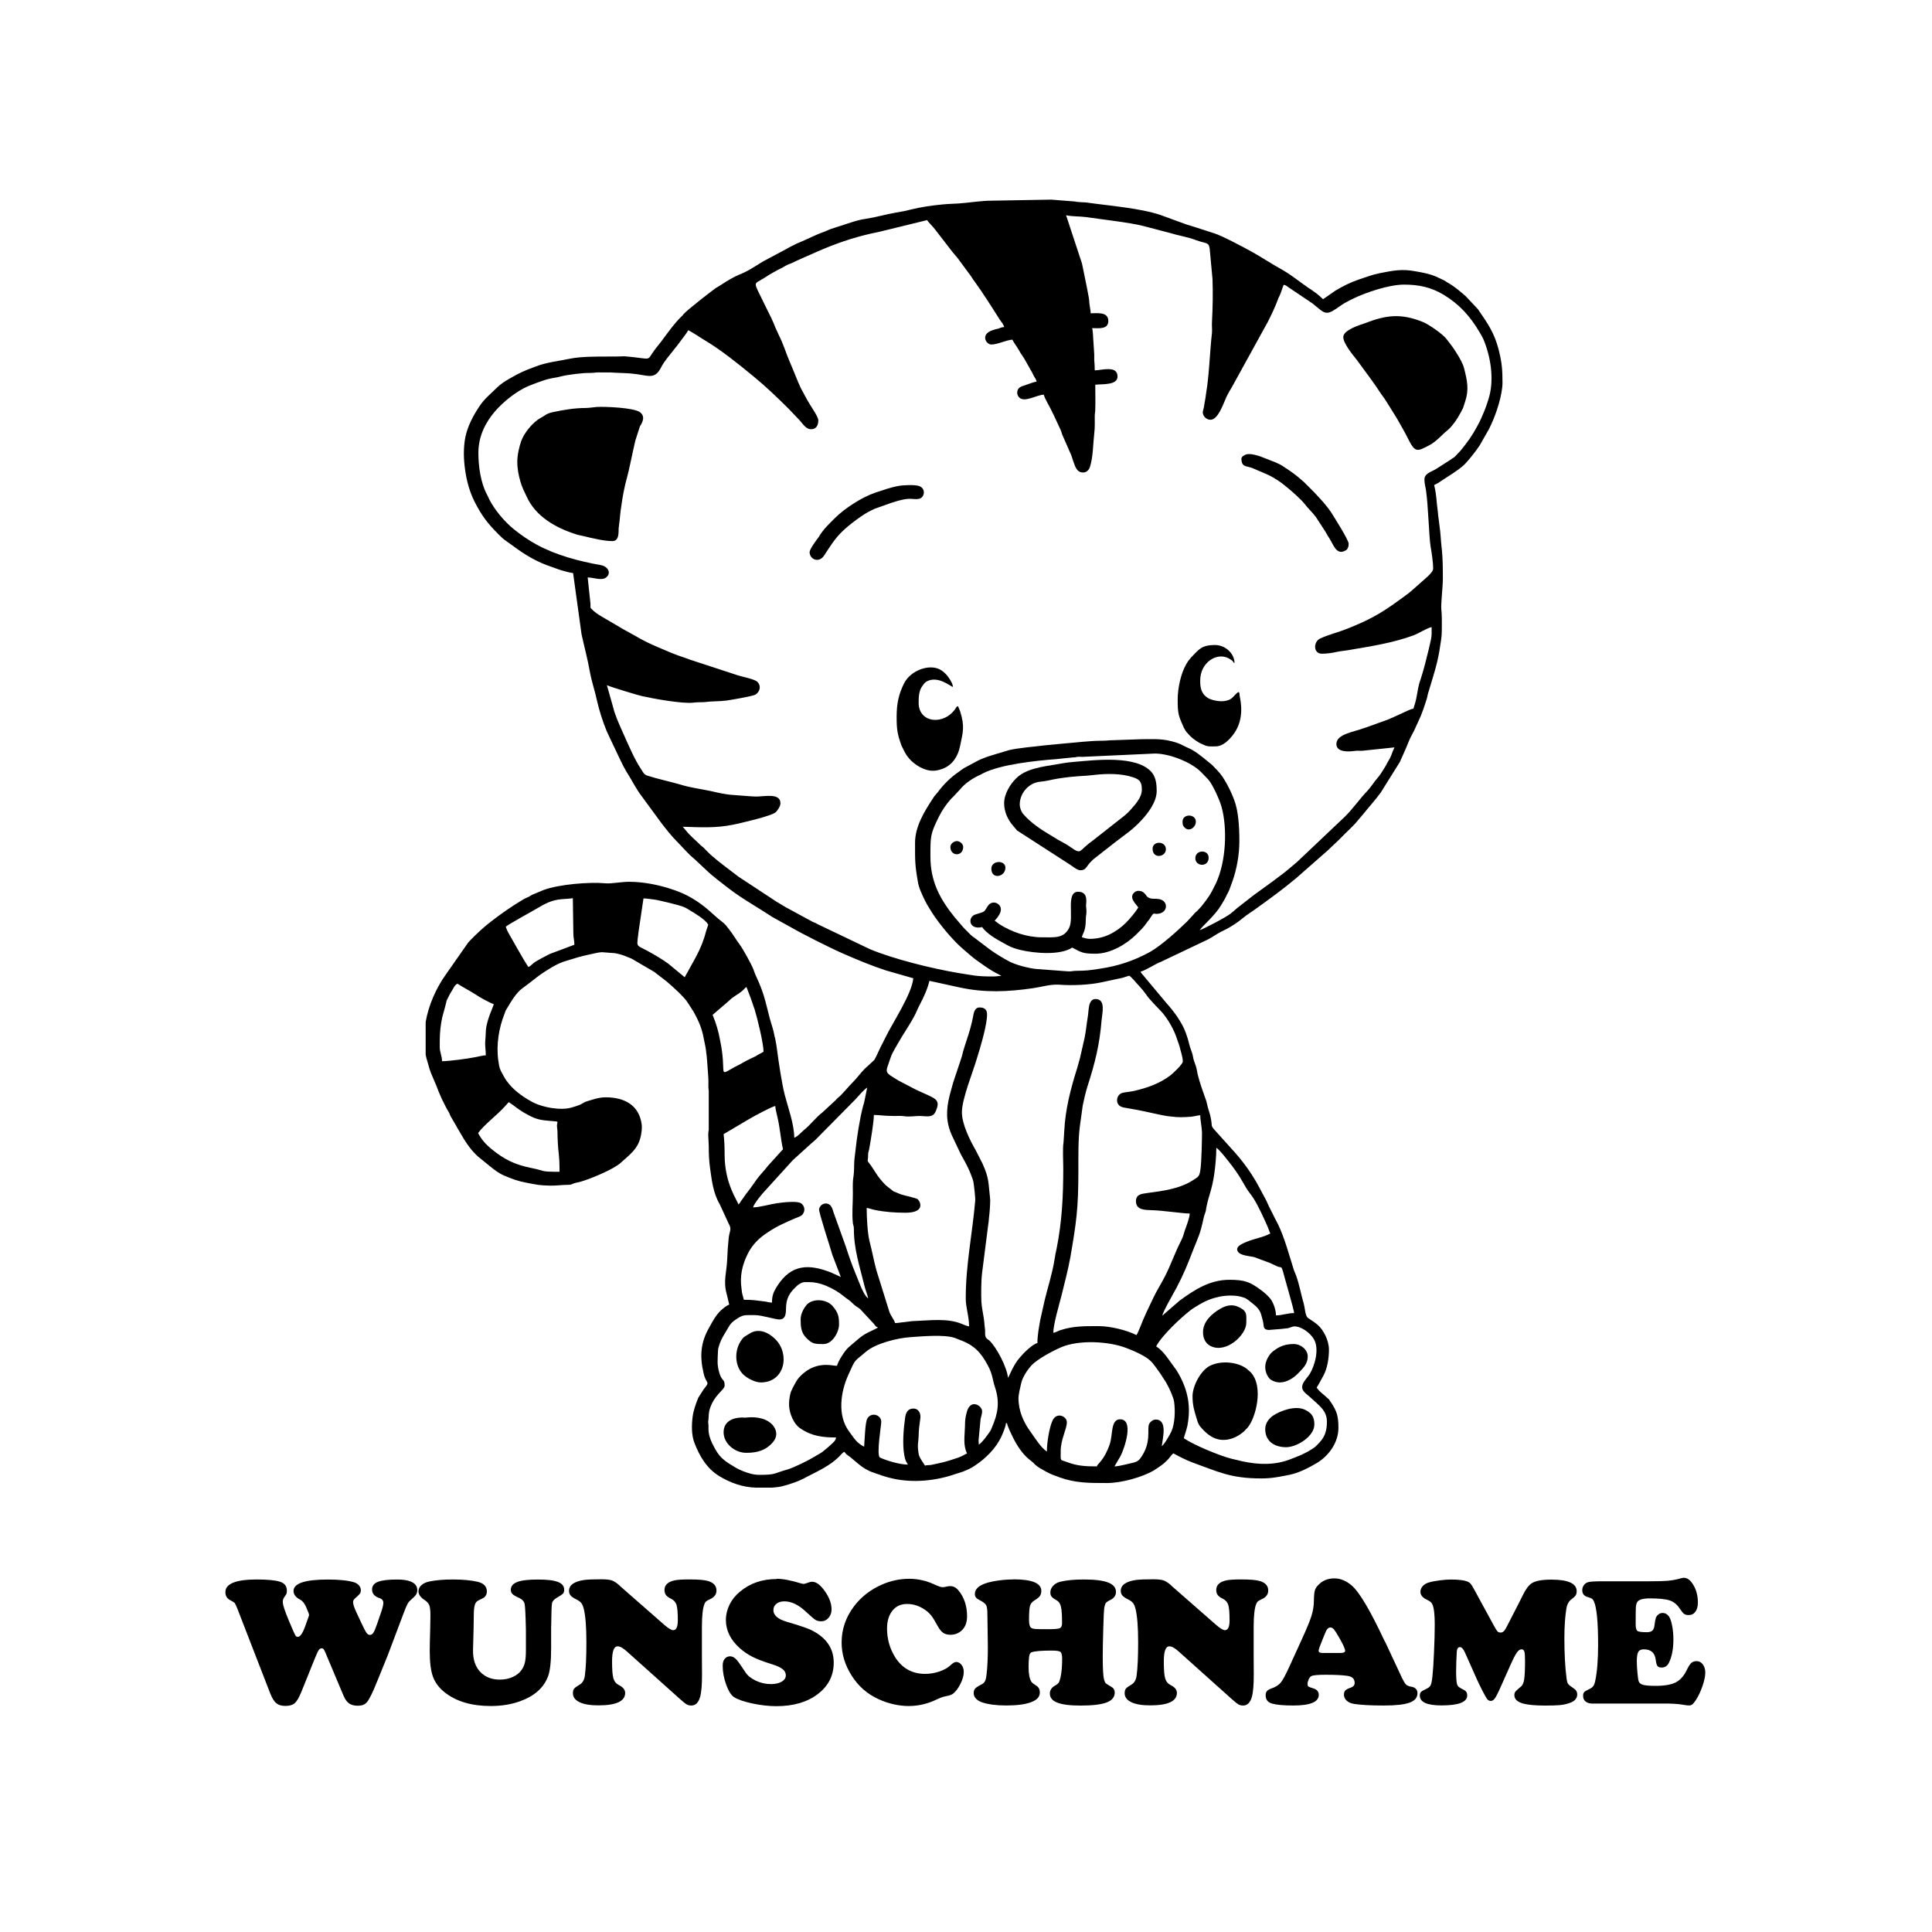 <svg width="1500" height="1500" viewBox="0 0 1500 1500" xmlns="http://www.w3.org/2000/svg">
  <!-- Gruppierte und zentrierte Elemente -->
  <g transform="translate(330.485, 155.0)">
    <!-- Original-Motiv skaliert -->
    <svg width="839.03" height="1000" viewBox="0 0 422.2 503.2">
        <path class="st0" d="M70.9,61.3c-4.3,0-10.3,0-14.3,0.8c-4.7,1-9.4,1.4-13.9,3.2c-4.3,1.6-5.7,2.2-9.9,4.6c-1.7,1-3.5,2.1-4.9,3.5 	c-2.5,2.5-5,4.4-7,7.5c-2.4,3.6-4.5,7.6-5.4,11.9c-0.8,4.2-0.7,8.5-0.1,12.7c0.6,4.4,1.8,8.8,3.8,12.7c2.8,5.4,4.9,8.2,9.4,12.7 	c1,1,1.7,1.7,2.9,2.5l3.2,2.3c4.3,3.2,9.1,6,14.3,7.7c1.5,0.5,2.6,1,4,1.4c1,0.3,3.4,1,4.6,1.1l3.3,23.9c1.1,5,2.4,9.8,3.3,14.9 	c0.7,3.8,1.9,7.1,2.7,10.9c0.9,4,2.3,8.3,3.8,12l2.2,4.7c2,4,3.7,8.3,6.1,12.1c1.8,2.8,3.2,5.8,5.2,8.4l7.7,10.5 	c2,2.6,4,5.2,6.3,7.5c2.3,2.3,4.3,4.8,6.8,6.8l4.7,4.4c2.7,2.6,5.8,4.8,8.7,7.1c5.2,4,11,7.2,16.5,10.8c0.5,0.4,0.9,0.5,1.5,0.9 	l5.8,3.2c5,2.9,15.7,8.3,21.2,10.7c5.3,2.3,10.8,4.6,16.3,6.4l10.8,3.1c-0.5,6.1-8.1,17.4-10.8,23c-0.4,0.7-0.7,1.5-1.1,2.2 	c-0.8,1.3-2.8,6.1-3.4,6.8l-3.6,3.3c-1.7,1.7-3,3.6-4.7,5.3c-1.7,1.7-3.2,3.6-4.9,5.3c-0.6,0.6-1.2,0.9-1.8,1.7l-5.3,4.9 	c-2.5,1.9-4.5,4.7-7,6.7c-1.1,0.9-2.6,2.7-3.9,3.1c0-5.3-2.5-12-3.7-16.7c-1.1-4.2-2.4-12.8-3-17.5c-0.2-1.4-0.4-2.9-0.7-4.3 	c-0.4-1.4-0.6-3-1-4.2c-0.8-2.5-1.6-5.4-2.2-8c-0.9-3.7-1.7-6.4-3.1-9.7l-1.6-3.6c-0.3-0.7-0.4-1.2-0.7-1.9c-0.8-2-4.1-8-5.4-9.7 	c-1.5-2-2.5-3.9-4.2-6c-0.8-1-1.4-1.9-2.5-2.7c-2.4-1.8-4.5-4-6.9-5.9c-3.6-2.8-7.3-5-11.7-6.5c-5.6-2-12-3.3-17.9-3.3 	c-2.7,0-7,0.8-9.1,0.6c-6.3-0.6-18.3,0.4-24.2,2.6l-4.3,1.8c-0.7,0.3-0.8,0.5-1.4,0.8c-1,0.5-1.7,0.7-2.6,1.3 	c-4.2,2.5-8.2,5.3-12.1,8.3c-3,2.3-5.8,4.9-8.5,7.7c-0.5,0.5-0.5,0.6-0.9,1.1l-8.4,12c-3.8,5.3-6.8,12.1-7.9,18.6 	c-0.6,3.3-0.7,10.6,0.3,14.1c1.5,5,0.8,3.6,3,8.7c0.6,1.3,1.2,2.8,1.7,4.2l1.3,3c0.2,0.4,0.3,0.7,0.5,1c0.7,1.4,1.2,2.5,2,3.8 	c0.4,0.6,0.6,1.2,0.9,1.9l2.2,3.8c0.4,0.7,0.7,1.3,1.1,1.9c2.1,3.7,4.2,7.2,7.4,10.1l4.8,3.9c1.6,1.3,3.4,2.7,5.3,3.5 	c3.3,1.4,5.3,2.2,9,2.9c4.3,0.8,4.8,1,9,1.1c2.1,0.1,4.7-0.3,6.9-0.3c1.4,0,1.3-0.1,2.3-0.5c0.8-0.3,1.5-0.4,2.4-0.6 	c4.1-1.1,13.4-5,16.1-7.5c3.5-3.2,6.5-5.2,7.7-9.8c0.4-1.5,0.7-3.7,0.5-5.2c-1-7.6-6.8-10.6-14.1-10.6c-2.7,0-5,0.9-7.1,1.5 	c-1.2,0.3-1.8,0.9-2.9,1.4c-1,0.4-2.2,0.8-3.3,1.1c-4.5,1.3-11.3-0.2-14.6-1.8c-3.4-1.7-7.4-4.4-9.9-7.5c-0.8-1.1-1.1-1.3-1.8-2.6 	c-1.5-2.7-1.9-3.2-2.3-6.3c-0.9-6.3,0.2-12.9,2.4-18.4c0.4-1,0.3-1.1,0.9-2c1.6-2.7,3.6-6.2,6.1-8l3.2-2.4c3.4-2.7,4.6-3.6,8.3-5.8 	c1.9-1.1,3.7-2,5.9-2.6c1.4-0.4,2.9-0.9,4.3-1.3c1.5-0.4,3-0.8,4.5-1.1c1.5-0.3,3.2-0.8,4.8-0.9l5.2,0.4c1.6,0.3,3,0.7,4.4,1.3 	c0.7,0.3,1.3,0.5,2,0.8l8.9,5.2l4.8,3.7c2,1.7,7,6.1,8.4,8.5l2.2,3.4c1.8,3.3,3.2,6.3,3.9,10.2c0.3,1.7,0.7,3.1,0.9,4.7 	c0.5,3.3,0.6,7,0.9,10.4c0.2,1.9-0.1,3.8,0.2,5.5l0,15.3c-0.1,0.7-0.2,1-0.2,2l0.2,4.3c0,3.1,0.1,5.6,0.5,8.6 	c0.7,4.9,1.2,9.8,3.8,14.2l3.5,7.6c1.3,2.2,0.3,2.8,0,5.5c-0.3,2.7-0.5,5.7-0.6,8.5c-0.2,5-1.6,8.4-0.2,13.4l1,4.2 	c-1,0.3-2.4,1.5-3.2,2.2c-2,1.9-3.3,4.3-4.6,6.7c-3.4,5.9-3.8,11.2-2.2,18c1,4.4,2.8,2.8,0,6.2l-2.1,3.3c-0.9,2.2-1.9,5-2.2,7.4 	c-0.4,3.2-0.5,7.1,0.7,10.2c2,5.2,4.8,10,9.7,13c4.3,2.6,9.2,4.4,14.4,4.5c1.4,0,2,0.3,3.2,0.2c2.1-0.2,4.7-0.2,6.8-0.7 	c3.5-0.9,6.5-1.9,9.6-3.6c4.4-2.3,9.2-4.4,12.8-8c0.7-0.7,1.2-1.4,2-1.9c0.7,0.5,0.3,0.6,1.2,1.2c3.2,2.2,5.6,5.4,10.2,6.9 	c2.6,0.9,4.6,1.7,7.4,2.3c8.2,1.9,17.3,0.9,24.9-1.8c0.9-0.3,1.8-0.5,2.8-0.9c2-0.8,3.1-1.3,4.7-2.4c4.1-2.7,8.1-6.7,10.2-11.2 	c0.5-1.1,1.8-4.1,1.8-5.3h0.4c0.4,1.7,1.5,3.8,2.2,5.3c1.5,3.1,3.7,6.6,6.4,8.8c0.7,0.6,1.5,1.1,2.1,1.8c0.8,0.8,1.2,1.1,2.2,1.7 	c1.5,0.9,3.3,1.9,5,2.6c0.9,0.3,1.7,0.6,2.7,1c6.2,2.2,11.3,2.2,18.5,2.2c5.6,0,13.9-2.3,18.4-5c1-0.6,1.9-1.3,2.8-1.9 	c1.1-0.8,1.6-1.3,2.5-2.2c0.8-0.8,1.4-1.9,2.2-2.5c2.2,1.2,4.9,2.6,7.3,3.5c10.3,3.7,15,6.3,27.1,6.3c4.3,0,7.3-0.7,10.9-1.4 	c3.9-0.8,7.5-2.7,10.9-4.7c4.6-2.8,8.3-8,8.3-13.6c0-4.7-0.6-6.6-3.1-10.3c-0.5-0.7-0.5-0.9-1.2-1.4c-1.4-1.4-3.1-2.4-4.2-4.1 	c0.3-0.5,0.6-1,0.9-1.5l1.7-3.1c1.5-2.7,2.2-6.6,2.2-10.2c0-3.7-2.2-7.7-4.2-9.5c-0.6-0.6-1.3-1-1.9-1.5l-2.1-1.4 	c-1.1-0.8-1.2-4-1.6-5.4c-1-3.4-1.7-7.3-2.9-10.8c-0.3-0.9-0.7-1.7-1-2.5c-1.7-5.4-3.7-12.8-6.2-17.9c-0.4-0.8-0.8-1.5-1.2-2.3 	l-2.3-4.6c-0.4-0.8-0.7-1.5-1.1-2.4c-1.8-3.3-3.5-6.8-5.6-10c-2-3.1-4.2-6-6.6-8.7l-7.4-8.2c-2.6-2.9-1.1-1.3-2.3-6.4 	c-0.3-1.1-0.5-1.7-0.8-2.7c-0.3-0.9-0.4-1.8-0.7-2.8c-1.2-3.5-2.5-6.8-3.4-10.5c-0.2-0.9-0.3-1.9-0.6-2.9c-0.3-1-0.6-1.6-0.9-2.6 	c-0.3-1-0.3-1.6-0.6-2.6c-0.3-1-0.6-1.6-0.9-2.6c-0.7-2.4-0.4-2-1.6-5.4c-1.4-4-4.6-8.4-7.5-11.6l-8.7-10.4c-0.5-0.7-1.2-1.2-1.5-2 	c1.9-0.4,5.5-2.9,7.9-3.8l18.5-8.8c1.7-0.9,3.2-2,4.9-2.9c0.9-0.5,1.7-0.8,2.6-1.3c2-1.1,4.1-2.5,5.8-3.9c1.9-1.6,3.8-2.7,5.7-4.1 	c5.3-3.8,10.5-7.6,15.5-11.8l12.4-10.9c1.8-1.8,3.7-3.4,5.4-5.2c1.5-1.6,4.6-4.3,6.3-6.5c0.7-0.8,1.1-1.3,1.8-2.1 	c2.3-2.9,4.8-5.6,7-8.6l7.5-12l2.4-5.4c0.8-1.9,1.4-3.6,2.4-5.4c0.2-0.4,0.5-0.9,0.7-1.3c2.7-6,2.8-5.6,5-12.5 	c0.3-1,0.4-2.1,0.8-3.1c1.5-5.1,3.2-10.1,4.1-15.4c1.1-6.9,1-5.9,1-12.9c0-1.5-0.1-2.5-0.2-3.7c-0.2-2,0.6-8.9,0.6-11.7 	c0-4.1,0-8.5-0.5-12.5c-0.3-2.7-0.4-5.8-0.8-8.3c-0.2-1.3-0.3-2.7-0.5-3.9c-0.1-0.7-0.1-1.3-0.2-2c-0.6-4.1-0.3-5.4-1.4-10.1 	c1-0.5,1.7-0.8,2.6-1.5l3.7-2.4c2.1-1.4,4.2-2.7,6-4.6c1.7-1.8,4.1-4.9,5.5-7l3.7-6.5c0.3-0.6,0.4-0.9,0.7-1.5 	c2.1-4.4,4.5-11.8,4.5-16.5c0-4.8-0.2-7.7-1.4-12.5c-1.7-6.9-4.3-10.5-8.2-16.2l-4.7-5c-1.8-1.6-3.6-3.1-5.5-4.4 	c-0.6-0.4-0.8-0.5-1.5-0.9c-0.7-0.4-1-0.7-1.6-1l-3.2-1.5c-2.7-1.1-5.1-1.5-7.9-2c-5.2-1-8.7-0.3-13.8,0.7c-3.1,0.6-5.6,1.6-8.3,2.5 	c-3.3,1.1-6.2,2.6-9.1,4.3l-4.9,3.4c-0.5-0.4-0.7-0.7-1.2-1.1c-0.5-0.4-0.8-0.7-1.3-1.1l-2.1-1.5c-0.3-0.2-0.4-0.3-0.8-0.5 	c-3.8-2.6-7.5-5.7-11.6-7.9c-3.6-2-7-4.3-10.6-6.3c-3.2-1.8-12.1-6.5-14.8-7.3l-7.4-2.4c-1.2-0.4-2.4-0.7-3.6-1.1L287.1,6 	c-8-2.7-20-3.6-29.1-4.9C256.3,1,255,1,253.4,0.7l-9-0.7l-23,0.4c-4.6,0-8.8,0.8-13.2,1.1c-1.9,0.1-4.7,0.2-6.5,0.4 	c-4.1,0.4-8.3,1-12.3,2c-1.8,0.5-4.1,0.9-5.9,1.2c-4,0.7-7.6,1.8-11.6,2.4c-2.1,0.3-3.8,0.8-5.7,1.4l-8,2.6 	c-1.1,0.4-1.5,0.7-2.6,1.1c-3.5,1.2-6.5,2.9-10,4.3c-1.1,0.4-1.5,0.8-2.3,1.1c-0.9,0.4-1.5,0.8-2.4,1.3l-9.2,4.9 	c-3.1,1.9-5.8,3.8-9.2,5.1c-2.2,0.9-4.8,2.5-6.8,3.8c-0.8,0.5-1.4,0.9-2.3,1.4c-0.9,0.6-11.3,8.6-12.7,10.3 	c-0.3,0.4-0.4,0.6-0.8,0.9c-2.5,2.3-6,7.2-8,9.9l-2.3,2.9c-3.7,4.9-0.3,3.7-11.8,2.7C75.5,61.3,73.3,61.3,70.9,61.3 M250.2,6.1 	c2.1,0.5,5.3,0.4,7.7,0.7c6,0.9,17,2.1,22.5,3.5l10.3,2.7c3.2,1,7.1,1.6,10.2,2.8c4.1,1.5,5,0.7,5.4,3.3l1.1,11.9 	c0.2,5.3,0.1,11.2-0.2,16.7c-0.1,1.4,0.1,3,0,4.3c-0.9,7.8-1,15.9-2.3,23.7c-0.2,1.3-0.3,2.4-0.6,3.8c-0.1,0.7-0.2,1.3-0.3,1.8 	c-0.1,0.3-0.4,1.5-0.4,1.7c0,1.6,1.4,3,3,3c3,0,5-6.2,6.2-8.8c0.8-1.8,1.8-3.2,2.7-4.9l13.6-24.7c1.4-2.8,2.8-5.7,3.9-8.7 	c0.1-0.4,0.2-0.6,0.4-0.9c0.2-0.4,0.2-0.4,0.4-0.9c0.3-0.7,0.5-1.3,0.7-1.9c0.2-0.7,0.5-1.3,0.7-1.9c1,0.1,1.3,0.6,2.1,1.1l8.2,5.5 	c0.8,0.5,1.3,0.9,2,1.5c3.3,2.7,4.2,4,8.1,1.3c1-0.7,2-1.4,3.1-2.1c1.2-0.7,2.2-1.2,3.4-1.8c5.3-2.6,14.3-5.6,20.1-5.6 	c5.8,0,10.5,1,15.4,3.9c6.3,3.8,10.5,8.5,14.2,14.8c0.6,1.1,1,1.6,1.5,2.8c2.7,6.5,4.1,14.9,2.3,21.9c-1,3.8-2.8,8.3-4.7,11.8 	c-2.1,3.9-3.9,6.4-6.7,9.8c-0.6,0.7-1.4,1.4-2,2.1c-0.6,0.6-0.5,0.4-1.1,0.8c-0.4,0.3-0.8,0.6-1.3,0.9l-5,3.2 	c-1.7,1.1-4.6,1.7-4.6,4.1c0,1.7,0.4,2.8,0.6,4.2c0.9,6.1,1.2,18.5,1.8,22c0.4,2.2,1,6.1,1,8.7c0,1.7-4.4,4.9-5.7,6.2l-2.5,2.2 	c-0.5,0.4-0.8,0.7-1.3,1.1c-9.4,7-13.6,9.8-24.2,14c-3.5,1.4-7.1,2.2-10.5,3.8c-2.6,1.2-2.7,5.9,0.7,5.9c1.9,0,4.2-0.3,5.8-0.7 	c1.9-0.4,3.8-0.5,5.8-0.9c8.2-1.4,16.5-2.7,24.3-5.6c2.1-0.8,4.9-2.7,7-3.2c0,1.6,0.1,3.2-0.2,4.6c-0.3,1.5-0.6,2.6-0.9,4 	c-0.9,3.7-1.9,7.8-3.1,11.5c-0.2,0.7-0.4,1.2-0.6,1.8c-0.7,2.5-0.9,5.4-1.7,8c-0.2,0.6-0.4,1.2-0.6,2c-1.3,0.1-2.6,1-3.9,1.5 	l-3.7,1.7c-2.4,1.2-5.2,2-7.8,3c-1.3,0.5-2.6,0.9-4,1.4c-4,1.5-10.7,2.3-10.7,6.2c0,3.3,4.9,3,7,2.7c1.1-0.2,2.2,0,3.3-0.1l12.4-1.3 	c-0.5,1-0.9,2.1-1.3,3.2c-0.5,1.2-1,1.9-1.6,3c-0.5,1.1-1.1,1.9-1.7,2.9c-0.6,1-1.2,1.9-2,2.8c-1.4,1.6-2.5,3.5-4,5.1 	c-3,3.1-5.5,6.8-8.6,9.9l-18.9,17.9c-0.9,0.8-1.6,1.3-2.5,2.1c-3.4,3-10.8,8.2-14.5,10.9l-6.4,5c-0.9,0.8-1.6,1.4-2.6,2.2 	c-1.9,1.5-10.8,6.1-12,6.4c1.2-1.8,6-5.7,8.4-9.8c0.8-1.3,1.6-2.6,2.2-4c0.4-0.7,0.7-1.3,1-2l1.2-3.3c1.7-4.8,2.7-10.4,2.7-15.7 	c0-5.8-0.4-11.8-2-16c-1.3-3.6-4-9-6.5-11.5l-2.1-2.2c-2.5-2-4.9-4.2-7.8-5.9c-1-0.6-2-0.9-3.1-1.5c-1.1-0.6-2-1-3.2-1.4 	c-5.2-1.6-7.9-1.3-13.4-1.3l-11.5,0.4c-1.3,0-2.3,0.2-3.9,0.2c-5.1,0-10.1,0.7-15.2,1.1l-7.3,0.7c-3.9,0.5-10.5,1-14.1,1.9l-6.3,1.9 	c-2.3,0.7-3.7,1.2-5.8,2.2l-5.2,2.8c-0.9,0.5-1.4,1-2.3,1.6c-3.2,2.2-5.9,4.9-8.2,8c-0.7,0.9-1.3,1.4-1.8,2.3c-3.3,5-7,11-7,17.3 	c0,7-0.1,8.4,1.1,15.3c0.4,2.5,1.7,5.1,2.7,7.2c0.6,1.2,1.1,2.1,1.8,3.2c2.7,4.6,7.2,10.1,10.9,13.8c1.7,1.7,3.5,3.1,5.3,4.7 	c1.8,1.6,3.8,2.8,5.7,4.2c1.7,1.2,3.6,2.3,5.4,3.2l0.8,0.5c-1.4,0-1.8,0.2-3.2,0.2c-6.6,0-7.5-0.4-13.8-1.4 	c-10.1-1.7-25.1-5.4-34.4-9.3L153,283c-0.6-0.4-1.2-0.6-1.9-0.9l-10.5-5.7c-1.3-0.8-2.2-1.3-3.5-2.1l-14.9-9.8 	c-3.6-2.8-7.4-5.5-10.8-8.5c-1-0.9-1.8-1.8-2.7-2.7c-0.6-0.6-0.9-0.7-1.5-1.3c-1.8-1.8-3.9-3.5-5.5-5.5c-0.4-0.5-0.9-1.1-1.3-1.5 	c7.1,0.2,12.7,0.6,19.7-0.8c2.4-0.5,14.9-3.3,16.7-4.9c0.7-0.7,1.9-2.5,1.8-3.5c0-4.1-6.3-2.6-9.3-2.6c-1.9,0-4.5-0.3-6.3-0.4 	c-2.2-0.2-4-0.2-6.1-0.6c-2-0.3-3.9-0.8-5.8-1.2c-3.8-0.8-7.8-1.3-11.3-2.4c-4.5-1.3-8.9-2.2-13.3-3.6c-1.4-0.5-1.6-1.5-2.4-2.6 	c-2.3-3.4-4.6-8.7-6.3-12.5c-1.4-3.2-2.9-6.3-4-9.6c-0.3-0.8-0.4-1.6-0.7-2.5l-2.3-8.1c1.5,0.7,12.7,4.1,13.9,4.3 	c3.5,0.8,15.8,3.1,20,2.5c1.4-0.2,3.1-0.1,4.3-0.2c2.8-0.4,5.3-0.2,8.5-0.6c1.6-0.2,10.2-1.7,11.3-2.3c1.8-1.1,2.4-3.4,0.8-5 	c-1.1-1.1-6-2-7.8-2.6l-18.3-6c-0.9-0.3-1.6-0.6-2.5-0.9c-3.5-1.1-6.6-2.5-9.9-3.9c-6.8-2.9-8-4-13.6-7l-8.7-5.1c-1.4-0.8-3-1.9-4-3 	c-0.5-0.5-0.4-0.4-0.4-1.3c0-0.7,0-0.9-0.1-1.6l-1-9.4c2.3,0,5.5,1.4,7.2,0c2.2-1.7,0.7-4.3-2-4.8c-8.8-1.6-17.3-3.8-25.1-8 	c-3.1-1.7-6.2-3.8-8.9-6c-3.7-3-7.4-7.4-9.6-11.6c-0.4-0.8-0.6-1.4-1-2.1c-2.4-4.5-3.3-10.9-3.3-16.2c0-6.5,2.8-11.9,6.5-16.2 	c3.3-3.8,8.4-7.9,13.1-9.9l3.1-1.2c2.3-0.8,3.6-1.4,6.4-1.9c1.4-0.2,2.3-0.4,3.4-0.7c2.3-0.6,8.8-1.4,11.2-1.3 	c1.6,0,2.4-0.3,3.9-0.2l3.9,0c2.5,0.2,5.2,0.2,7.8,0.4c6.9,0.5,9.4,2.9,12.1-2.4c1.4-2.7,3.5-4.9,5.3-7.3c0.7-0.8,1.2-1.5,1.8-2.3 	c0.9-1.3,2.9-3.7,3.5-4.9c2.3,1.2,4.5,2.8,6.7,4.1c6.2,3.7,13,9.2,18.6,13.8c5,4.1,9.5,8.4,14.1,13l3.9,4.1c1.3,1.3,2.5,3.7,4.7,3.7 	c2.1,0,2.8-1.7,2.8-3.5c0-1.3-2.6-5-3.3-6.2c-0.4-0.7-0.5-0.9-0.9-1.5l-2.6-4.8c-1.6-3.4-2.8-6.8-4.3-10.2c-1.5-3.4-2.5-7-4.2-10.3 	l-1.5-3.3c-0.5-1.3-0.9-2.2-1.5-3.5l-3.2-6.5c-4-8.3-3.9-6.6,0.2-9.2c2.3-1.5,4.7-2.9,7.2-4.1c0.8-0.4,1.1-0.7,1.8-1 	c0.7-0.4,1.3-0.5,2.1-0.9c1.4-0.7,2.4-1.1,3.9-1.8l4.1-1.8c1.3-0.6,2.5-1.1,3.9-1.7c7.1-3,14.3-5.3,22-6.8L195.9,8 	c0.8,1.2,2.1,2.3,3,3.5l6.8,8.8c0.7,0.9,1.4,1.6,2.1,2.5l4.8,6.5c0.4,0.5,0.5,0.7,0.9,1.3c0.3,0.5,0.5,0.8,0.9,1.3 	c3.2,4.4,7,10.4,9.9,15c0.6,0.9,1.5,1.8,1.7,2.9c-1,0-1.4,0.3-2.3,0.6c-0.9,0.2-1.4,0.3-2.2,0.6c-4.9,1.6-2.6,5.6-0.5,5.6 	c2.4,0,5.7-1.7,8.2-1.9c0.8,1.5,1.7,2.6,2.5,4c0.7,1.4,1.8,2.7,2.5,4l2.3,4.1c0.5,0.7,0.7,1.4,1.1,2.1c0.4,0.7,0.9,1.3,1.1,2.2 	c-1.1,0.1-3.3,1-4.5,1.4c-1.6,0.5-3.1,0.9-3.1,3c0,0.7,0.4,1.4,0.8,1.8c2.1,2.1,7-1.1,9.6-1.1c0.4,1.7,2.4,4.8,3.2,6.6 	c0.3,0.7,0.2,0.5,0.5,1l2.7,5.8c0.4,0.8,0.5,1.4,0.8,2.2l3.5,8c0.3,0.7,0.4,1.3,0.7,2.1c0.8,2,1.2,4.7,4,4.7c1.3,0,2.3-1.1,2.6-2.1 	c1.3-4,1.2-8.9,1.7-13.1c0.3-2.4,0.2-4.6,0.2-6.9c0-1.2,0.2-1.3,0.2-2.4c0.1-3.2,0-6.5,0-9.8c3.1-0.3,8.7,0.2,8.7-3.2 	c0-4.5-6.3-2.4-8.9-2.4c0-1.7-0.1-2.8-0.2-4.1c0-0.7,0-1.5,0-2.2l-0.4-6.1c0-0.9-0.2-3.3-0.4-4.1c2.5,0,6.3,0.6,6.3-2.8 	c0-3.7-4.4-3-6.9-3c0-0.9-0.2-1.6-0.3-2.5c-0.2-1-0.2-1.7-0.3-2.7c-0.2-1.7-0.6-3.2-0.9-5l-1.5-7.4c-0.2-0.8-0.3-1.7-0.6-2.5 	L250.2,6.1z M197.2,256.6c0-7.7-0.1-8.7,3.3-15.5c1.3-2.6,2.7-4.6,4.5-6.7c0.3-0.4,0.6-0.6,1-1l2.7-2.9c2-2.5,5.2-4.6,8.2-5.9 	c0.4-0.2,0.3-0.2,0.7-0.4c7-3.6,20.7-5,28.6-5.6c2.4-0.2,4.3-0.5,6.9-0.7c0.9,0,0.7-0.1,1.5-0.2c0.6-0.1,1.3,0,1.9,0l28.4-1.3 	c5.7,0,14.3,3.4,18.1,7.3l2.8,2.9c1.6,1.8,4.3,7.7,5.1,10.5c2.4,8.5,1.8,21.7-2.2,30.1c-2.3,4.7-2.8,5.3-5.7,9l-1.6,1.7 	c-1.6,1.4-0.5,0.4-1.6,1.6l-2.4,2.6c-3.7,3.6-10,9.3-14.4,11.8c-6.4,3.5-12.4,5.5-19.8,6.6c-4.8,0.7-4.6,0.7-9.2,0.8 	c-1.3,0-1.6,0.3-3,0.2l-12.1-0.9c-2.9-0.2-8.9-1.7-11.5-3.3c-0.4-0.2-0.7-0.4-1.1-0.6c-5.7-3.3-6.9-4.6-11.6-8.1 	c-0.9-0.6-1-0.7-1.8-1.4l-1.6-1.6c-0.7-0.7-0.9-0.9-1.6-1.7l-3-3.5C200.8,273.1,197.2,266.3,197.2,256.6z M101.2,303.8l-6.4-5.3 	c-2.3-1.7-5.9-3.8-8.5-5.2c-4.4-2.3-3.8-1.1-3.1-7.5l1.9-12.8c1.2,0,2.7,0.3,3.9,0.4c1.9,0.2,9.4,2.1,10.9,2.6 	c1.4,0.5,1.8,0.7,2.9,1.4c2.3,1.4,6.2,3.6,7.6,5.8c-0.2,0.9-0.6,1.7-0.9,2.8C107.7,293.1,104.5,297.6,101.2,303.8z M31.3,284.1 	c0.6-0.8,10.6-6.2,11.7-6.9c3.6-2.1,5.9-3.5,10.1-3.9c0.8-0.1,3.9-0.2,4.4-0.4l0.2,13.9c0,1.5,0.4,2.7,0.4,4.3l-9.6,3.6 	c-1.4,0.7-5.3,2.7-6.4,3.6c-0.6,0.5-1.3,1.3-2,1.5c-1.8-2.7-5.8-9.9-7.8-13.4c-0.2-0.4-0.3-0.6-0.5-1L31.3,284.1z M239,446.7 	c-2,0.5-5.4,3.9-6.9,5.7c-2.6,3-3.9,6.9-4.6,7.9c-0.3-3.9-4.4-11.9-7.3-14.6c-0.5-0.4-0.8-0.5-1.2-1c-0.7-0.8-0.3-2.6-0.5-3.6 	c-0.2-1.3-0.2-2.5-0.4-3.7c-0.3-2.2-0.9-4.8-1-7c-0.1-2.7-0.1-8.2,0.3-11.2l2.3-18.1c0.2-1.1,0.3-2.4,0.4-3.5 	c0.2-1.6,0.6-6.2,0.4-7.5c-0.7-6-0.3-7.6-2.9-13.4l-2.7-5.3c-2.3-4-5.4-10.2-5.4-14.9c0-5.2,4.5-16.2,5.8-20.8 	c0.5-1.8,1.1-3.4,1.5-5c0.7-2.4,3.3-11.6,2.3-13.7c-0.5-1.1-1.5-1.4-2.7-1.4c-2,0-2.3,2.2-2.6,3.9c-1.3,6.5-3,9.7-4.4,15.5l-3.3,9.9 	c-0.5,1.7-0.9,3.3-1.4,5.1c-1.4,5.6-1.5,10.3,0.9,15.6l3.4,7.2c1.3,2.4,2.5,4.4,3.6,7c0.4,1.1,1.2,2.8,1.4,4 	c0.2,1.1,0.8,6.1,0.7,7.3c-1.1,12.8-3.7,25-3.7,38.1c0,3.7,1.3,7,1.3,11c-1.1-0.2-1.9-0.6-2.9-1c-5.6-2.3-12.4-1.3-18.4-1.1 	c-1.3,0-2.5,0.3-3.7,0.4c-1.4,0.1-2.7,0.4-3.9,0.4c-0.4-1.4-1.9-3.1-2.3-4.6l-5-16c-1-3.7-1.7-7.6-2.7-11.4c-0.8-3.3-1.1-9.3-1.1-13 	c1.1,0.2,2.1,0.6,3.1,0.8c3.9,0.8,7.9,1.1,12.1,1.1c7.8,0,5.8-4.4,4.7-5.3c-0.7-0.5-5.1-1.4-6.6-1.9l-2.9-1.2l-2.9-2.3 	c-3.7-3.7-4.2-5.7-6.7-8.9c-0.6-0.7-0.4-0.6-0.3-1.7c0.1-0.8,0-1.3,0.1-2.1c0.1-0.6,0.3-0.9,0.4-1.6c0.6-3.4,1.8-10.4,1.8-13.2 	c2.4,0,3.9,0.4,8,0.4c1.4,0,2.7-0.1,4,0.1c1.7,0.3,3.9-0.1,5.8-0.1c2.6,0,5.2,0.9,6.3-1.7c2.3-5.1-0.1-5-7.7-8.6l-6.7-3.5 	c-5.9-3.6-5.2-2.8-3.3-8.6c0.5-1.6,1.3-3,2.1-4.4l2.4-4.1c1.6-2.6,3.4-5.3,4.9-8.1c0.8-1.5,1.3-2.9,2.1-4.4c1.6-3.1,3-6,3.8-9.4 	l11.9,2.6c9.8,2.1,18.6,1.7,28.4,0.3c3.5-0.5,6.9-1.6,10.3-1.4c5.1,0.4,11.9,0.1,16.5-0.9l8.4-1.8c0.8-0.2,1.7-0.6,2.6-0.8 	c0.6,0.4,1.1,1,1.7,1.6c1.5,1.8,3.3,3.5,4.7,5.5c1.6,2.4,4.3,4.9,6.3,7.1c2.4,2.7,4.9,7.1,6,10.7l0.9,2.6c0.4,1.8,1.3,4.2,1.3,6 	c0,1.1-3.9,4.7-4.8,5.4c-4.2,3.2-9,4.9-14.2,6.1c-1.3,0.3-2.8,0.4-4.3,0.7c-2.5,0.4-3.3,4-1.1,5.3c0.8,0.5,2,0.6,3.1,0.8 	c6,1,7.9,1.6,13.3,2.7c1.2,0.2,2,0.4,3.4,0.5c2.7,0.4,5,0.3,7.7,0.1c1.2-0.1,2.5-0.5,3.7-0.6c0,1.6,0.6,4.5,0.7,6.7 	c0,2.9-0.2,11.8-0.6,14.4c-0.4,3-0.8,2.9-3.1,4.4c-5.2,3.3-11.7,4.1-17.7,4.9c-2.2,0.3-4.4,0.5-4.4,3.2c0,3.5,3.6,3.4,6.1,3.5 	c4.6,0.1,11.9,1.3,14.9,1.3c0,1.6-1.3,4.9-1.9,6.6c-0.9,2.8-0.5,2-1.7,4.5c-2.2,4.3-3.8,9-6,13.3c-1.4,2.8-3.1,5.4-4.5,8.3 	c-1.9,4-3.7,7.6-5.3,11.8c-0.5,1.2-0.8,2-1.4,3c-3.9-2-10.4-3.5-14.7-3.5c-5.5,0-9.9-0.1-15.1,1.6c-0.9,0.3-1.8,0.9-2.7,1 	c0-3.3,2.4-11.3,3.3-14.9c1.2-5,2.5-9.7,3.4-14.8c2.3-13.4,3.1-18.8,3.1-33.5c0-6-0.1-12.4,0.6-17.6l1.1-8c0.5-2.4,1.1-5,1.8-7.3 	c3-9.3,4.8-16.4,5.6-26.3c0.2-2.4,1.7-8-2.4-8c-3,0-2.6,4.8-3,6.8c-0.5,2.9-0.7,5.7-1.3,8.5l-1.8,7.9c-0.4,1.4-0.7,2.5-1.1,3.9 	c-2.5,7.9-4.6,16-5,24.3l-0.3,4.6c-0.4,2.4-0.1,7.2-0.1,9.9c0,11.1-0.5,21.1-2.6,31.6c-0.3,1.3-0.6,2.8-0.8,4.2 	c-0.9,5.6-2.5,10.4-3.8,15.7l-1.8,8C239.6,440.6,239,443.7,239,446.7z M23.5,334.3c-1.1,0-2.8,0.5-4,0.7c-2.9,0.6-10.4,1.6-13.1,1.6 	c0-2-0.9-3.5-0.9-5.6c0-3.8,0-5.8,0.6-9.6c0.5-2.9,0.8-3.3,1.4-5.7c1.2-4.3,0-1.3,1.9-5.2c0.5-0.9,0.8-1.3,1.3-2.2 	c0.5-0.9,0.8-1.5,1.7-2c2.3,1.5,5.4,3.1,6.9,4.1c1.2,0.8,2.2,1.4,3.5,2.1c1.1,0.5,2.7,1.5,3.8,1.8c-0.3,1.4-2,4.4-2.9,8.8 	c-0.3,1.7-0.2,3.5-0.4,5.4C23.1,330.8,23.5,332.1,23.5,334.3z M112.1,318.5l6.4-5.5c1.9-1.9,3.2-2.2,5.2-3.9c0.6-0.5,0.9-1,1.6-1.5 	c0.4,0.8,0.7,1.9,1.1,2.8c0.4,1,0.7,1.8,1.1,3c0.4,1.1,0.6,1.9,1,2.9c1,3.2,3.5,13.3,3.5,16.6c-0.7,0.4-1.2,0.7-2,1.1 	c-0.4,0.2-0.6,0.4-1,0.6c-1.3,0.7-2.9,1.3-5.3,2.7c-1.3,0.8-2.8,1.4-4.1,2.2c-5.4,3.1-1.9,1.6-4.6-11.2 	C114.4,324.9,113.4,321.6,112.1,318.5z M172.5,346.9l-1,4.9c-0.2,0.9-0.3,1.4-0.6,2.3c-1.3,4.8-2.5,12.6-3,17.6 	c-0.2,1.7-0.5,3.6-0.5,5.4c0,2-0.1,3.8-0.4,5.5c-0.2,1.6-0.1,4.3-0.1,6c0,3.8-0.4,7.5,0,11.2c0.1,1,0.4,1,0.4,2.4 	c0,8.1,2.4,15,4.2,22.4c0.4,1.7,1,2.9,1.4,4.7c-1.2-0.8-2.6-3.8-3.2-5.4l-1.7-4.2c-1.5-3.6-2.7-7.1-3.9-10.8l-4.7-13.1 	c-0.5-1.5-0.8-3-2.3-3.5c-1.6-0.5-3.1,0.6-3.4,2.1c-0.2,1.1,4.4,15,5.2,17.9l3.3,8.6l-3.7-1.7c-8.6-3.4-15.6-3.5-21.2,5.3 	c-1.3,2.1-2,3.5-2,6.4c-1.1,0-1.8-0.3-2.6-0.4c-3.5-0.4-4.4-0.7-8.4-0.7c-0.5-2.3-0.6-1.5-0.9-4.3c-0.7-4.9,0.2-9.1,2.4-13.6 	c1.8-3.6,4.4-6.2,7.8-8.4c3.7-2.5,6.6-3.7,10.7-5.5c1.4-0.6,2.7-0.8,3.3-2.1c0.7-1.3,0.3-2.8-0.8-3.7c-1.6-1.2-7.5-0.4-9.7-0.1 	c-2.6,0.4-6.8,1.6-9.2,1.6c0.4-1.5,3.6-5.4,4.7-6.5l10.8-11.9l7.5-6.8c0.7-0.6,0.9-0.7,1.5-1.3l15.5-15.7 	C169.4,349.9,171,347.9,172.5,346.9 M52.3,378.3v1.5c-8,0-5.1-0.3-11.1-1.5c-6.4-1.3-10.5-3.3-15.5-7.4c-2.2-1.8-3.9-3.7-5.2-6.2 	c2-3,7.7-7.3,10.5-10.5c0.3-0.3,1.2-1.4,1.5-1.6c2.6,1.7,3.5,2.8,6.8,4.6c4.7,2.7,6.4,2.4,11.4,2.9c1.3,0.1,0.6,0.4,0.6,1.7 	c0,1,0.2,1.4,0.2,2.6c0,2.4,0.2,6,0.5,8.4C52.2,374.5,52.3,376.4,52.3,378.3z M116.4,365.1l9.8-5.8c1.8-1.1,9.3-5.1,10.4-5.2 	c0,1.1,0.6,3.1,0.8,4.2c1,4.1,1.3,8.7,2.2,12.7l-5.8,6.4c-1.9,2.5-3.1,3.3-5.4,6.7c-0.4,0.6-0.6,0.8-1,1.4c-0.4,0.6-0.7,1-1.1,1.5 	c-0.7,0.9-1.4,1.8-2,2.7c-0.4,0.6-0.6,0.9-1,1.4c-0.2,0.3-0.3,0.4-0.5,0.8l-0.6,0.7c-0.3-1.5-5.4-8-5.4-19.5 	C116.8,370.2,116.7,367.6,116.4,365.1z M339.3,435c-2.6,0-4.6,0.9-7.1,0.9c0-2.1-1-4.8-1.9-6.1c-0.9-1.3-2.8-3-4.1-3.9 	c-4.1-3-6.1-3.9-12.2-3.9c-7.7,0-13.6,3.9-19.4,8.1l-6.8,5.9c0.1-1.3,4.3-8.6,5.5-10.8c2.9-5.5,4.4-9.3,6.6-15c2-5,2.7-6.1,4-12.2 	c0.2-0.9,0.3-1.2,0.6-2c0.3-0.8,0.4-1.4,0.5-2.3c0.9-4.6,2.2-6.8,3.1-13.1c0.4-2.8,0.8-7,0.8-10.2c1.5,1,4.9,5.5,6.3,7.3 	c2.4,3.2,3.2,4.7,5.3,8.3c0.9,1.5,1.8,2.5,2.8,4c1.7,2.5,4.5,8.6,5.7,11.4c0.4,0.9,0.6,1.8,1,2.5c-3,1.6-5.9,1.9-9.1,3.2 	c-1.1,0.5-5.1,1.8-3.5,4c1,1.4,4.2,1.6,6.2,2l6.2,2.3c0.9,0.4,1.9,0.9,2.8,1.3c1.8,0.8,1.6-0.3,2.3,1.9 	C335.6,421.4,339.2,433.5,339.3,435z M148.2,422.9c2.7,0,3.9,0,6.5,0.8c2.3,0.7,5.4,2.3,7.3,3.7c1.1,0.8,2,1.6,3.2,2.4 	c1.2,0.8,1.7,1.7,2.9,2.5c2,1.3,1.4,0.9,3,2.6l4.1,4.4c0.4,0.6,0.7,1.1,1.5,1.3c-0.3,0.4-3.5,1.7-5,2.6c-0.8,0.5-1.6,1-2.3,1.6 	l-4.2,3.6c-1.5,1.3-4.1,5.5-4.5,7.2c-1.9,0-5.2-1.2-9.8,0.8c-2.1,0.9-4.9,3.2-6,5.1c-0.7,1.2-2.1,3.7-2.4,4.9 	c-0.8,3.5-0.8,6.2,0.7,9.6c0.8,1.7,1.8,3.2,3.4,4.2c4.3,2.9,8.7,3.4,13.7,3.4c0,1.2-1.3,2.2-2.2,3c-0.9,0.9-1.8,1.5-2.8,2.4 	c-1.1,0.9-2,1.2-3.2,2c-2.6,1.6-8.1,4.3-10.7,5.1c-5.8,1.6-4.4,2.1-11.1,2.1c-2.3,0-4.4-0.7-6.2-1.4c-2.8-1.1-3-1.5-5.1-2.7 	c-3.8-2.4-4.9-3.9-7.1-8.3c-0.8-1.7-1.5-3.7-1.4-6.1c0-0.8,0-1.1-0.1-1.8c-0.1-0.8,0.1-0.9,0.1-1.6c0.1-1.5,0.1-2.3,0.4-3.5 	c1.7-5.9,5.9-7.7,5.9-9.5c0-2.7-0.9-1.4-2-4.7c-1.1-3.6-0.7-5.4-0.6-8.7c0-1.3,0.4-1.9,0.7-3c0.6-1.8,1.7-3.5,2.6-5 	c1.1-1.8,1.4-2.8,3.4-4.2c3.1-2.2,3.6-1.9,7.8-1.9c2.6,0,7.8,1.7,9.5,1.7c2.8,0,2.5-3.1,2.6-4.8c0.1-3.2,1.2-5.4,3.5-7.6 	c0,0,0.1-0.1,0.1-0.1C145.4,423.9,146.9,422.9,148.2,422.9z M339.3,440.2c3,0,6.2,2.6,7.6,4.8c2.4,3.8,0.5,10.4-1.4,13.6 	c-0.8,1.3-1.4,1.8-2.2,3c-2.3,3.4,0.5,4.6,2.4,6.4c3.2,3,6.4,5,6.4,9.4c0,5.3-1.9,7.3-4.5,9.8c-0.6,0.5-2.2,1.5-2.9,1.9 	c-3.9,2-2.7,1.3-6.6,2.9c-6.2,2.5-12.7,2.3-19.1,0.9c-1.3-0.3-2.8-0.7-4.2-1c-4.7-1.2-14.6-5.3-18.6-8c0.3-1.3,0.9-2.7,1.4-4.9 	c1.4-7.4,0.3-13.7-3.5-20.4c-0.4-0.6-0.8-1.4-1.3-2c-2.3-3-4.2-6.5-7.4-8.6c2.2-4.2,9.3-10.9,13.4-14.1c1-0.8,2.3-1.5,3.4-2.2 	c2.5-1.5,5-2.5,7.9-3.1c2.9-0.6,6.8-0.7,9.7,0.4c1.1,0.4,2.2,1.4,3.2,2.2c1.7,1.3,3,2.6,3.5,4.7c0.2,0.7,0.4,1.4,0.6,2.2 	c0.5,1.9-0.2,3.3,2.2,3.5l5-0.4c1.1-0.1,1.5-0.2,2.6-0.3C338,440.6,338.8,440.2,339.3,440.2z M231.6,468.2c0-1.2,0.6-3.9,0.9-5.1 	c0.4-1.9,0.8-2.7,1.7-4.3c0.7-1.2,1.7-2.5,2.6-3.5c2.5-2.5,8.3-5.6,11.6-7c6.9-2.9,18.4-2.3,25.2,0.3c2.7,1,7.4,3,9.5,5 	c1.4,1.3,2.7,3.4,3.9,5l2.2,3.4c0.3,0.5,0.4,0.7,0.6,1.1c0.8,1.4,2.4,5,2.6,6.5c0.5,3.7,0.3,8.5-1,11.5c-0.6,1.4-2.8,5.2-3.8,5.9 	c0.2-2.6,2.5-10.4-2.4-10.4c-1.1,0-2.1,0.9-2.5,1.6c-1.1,2,1.2,7.3-3.6,13.7c-1.2,1.6-3.2,1.6-6.3,2.4c-0.9,0.2-2.7,0.6-3.7,0.6 	l2.4-4.1c1.5-2.9,5.4-14.3-0.2-14.3c-3.7,0-2.8,5.9-4,9.6c-2.2,6.5-4.8,7.7-5.1,8.8c-4.5,0-7.6-0.2-11.4-1.6 	c-3.1-1.2-2.7-0.1-2.7-4.4c0-4.6,2.4-8.5,2.4-11.3c0-2.3-4-4.1-5.6-0.6c-1.3,2.8-2.2,8.7-2.2,12.1c-2.4-1.6-4.5-5.1-6.3-7.6 	C233.6,477.7,231.6,473.3,231.6,468.2z M211.5,489.8c-1.1,0.6-2.1,1.2-3.5,1.7c-5.1,1.7-5.3,1.7-10.4,2.8c-1,0.2-1.7,0-2.5,0.3 	c-0.7-1.1-2.3-3.2-2.5-4.6c-0.6-3.7-0.1-4.3,0-6.9c0-2.3,0.3-4.5,0.6-6.5c0.5-2.6-0.8-4.3-2.6-4.3c-2.3,0-3,1.6-3.3,3.7 	c-0.6,4.3-1.1,10.2-0.3,14.6c0.4,2,0.5,2,1.4,3.6c-3.3,0-8.8-1.7-11-2.8c-1.3-1.3,0.6-12.7,0.6-13.9c0-2.8-4-4-5.5-1.2 	c-0.8,1.5-1,8.4-1.2,10.9c-2.9-1.4-4-3.4-5.9-6c-4.7-6.3-3.2-15.6-0.3-22c3-6.7,2.2-5,6.8-9c3.9-3.4,12.6-5.5,17.6-5.8 	c4.3-0.3,13.1-1.1,17.2,0.3c0.8,0.3,1.3,0.5,2,0.8c5.6,2,8.3,5,10.9,9.9c2,3.7,1.7,5.2,2.9,8.8c1.8,5.6,1.1,10-1.2,15.3 	c-0.3,0.8-0.5,1.3-1,2c-0.9,1.3-2.9,4.1-4.2,4.9c0-0.8-0.1-1.2-0.1-1.6l0.8-8.4c0.2-0.9,0.6-2.1,0.6-3c0-2.3-4.6-5.1-6,0.3 	c-0.5,1.9-0.7,3-0.7,5.4C210.6,483.1,209.9,486.6,211.5,489.8z"/> <path class="st0" d="M35.8,102.4c0,2.8,0.5,5.2,1.2,7.7c0.6,2.2,1.6,4.1,2.5,6c3.5,7.7,11.3,12.1,19.1,14.6c1.1,0.4,2.2,0.5,3.3,0.8 	c3.3,0.8,7.7,1.9,11.1,1.9c2.8,0,2.3-4,2.4-5c0.1-1,0.3-2.3,0.4-3.3c0.4-4.9,1.5-11.6,2.7-15.9c0.9-3.1,2.4-10.8,3.4-15l1.8-5.6 	c0.3-0.6,2.8-3.8-0.2-5.7c-2.6-1.6-13.2-2.1-16.7-1.9c-1.3,0.1-2.9,0.4-4.3,0.4c-4.2,0-8.5,0.7-12.7,1.6c-2.8,0.6-3,1.3-4.9,2.3 	c-3,1.6-6.5,5.9-7.6,9.1C36.6,96.4,35.8,99.7,35.8,102.4"/> <path class="st0" d="M358.5,53.7c0,2.4,3.5,6.7,5.2,8.8l5.8,7.9c0.7,1,1.2,1.7,1.9,2.7l1.8,2.7c0.6,0.9,1.3,1.7,1.9,2.7l3.5,5.6 	c0.3,0.5,0.5,0.8,0.8,1.3l2.5,4.4c0.6,1.1,1,1.8,1.6,3c3.1,6.3,3.7,5.7,8.7,3.1c2.7-1.4,5.2-4.4,6.8-5.6c2-1.6,4.1-4.7,5.3-7 	c1.6-3.2,0.4-0.2,1.8-4.4c1.6-4.8,0.8-8.2-0.4-13c-0.5-2-2-4.5-3.1-6.2c-1.1-1.9-2.6-3.7-3.9-5.4c-1.3-1.7-6.8-5.6-9.1-6.5 	c-8.7-3.5-14.4-2.7-22.7,0.5C364.5,49.1,358.5,51,358.5,53.7"/> <path class="st0" d="M226,235.8c0,3.3,1.4,6.4,3.4,8.7l1.6,1.9c0,0,0.1,0.1,0.1,0.1l20,12.9c1.2,0.7,3.4,2.6,4.6,2.6 	c2.9,0,2-2,6.2-5.1l7.4-5.8c4.1-3.2,6.7-4.7,10.4-8.7c2.4-2.6,5.9-7,5.9-11.4c0-2.5-0.3-5.2-1.8-7.1c-5.8-7.1-22.6-4.9-30.9-4.2 	c-2.4,0.2-4.2,0.5-6.3,0.9c-5.5,0.9-12.2,1.7-15.9,5.5C228.6,228.1,226,232,226,235.8 M232.1,236.3c0-4.5,3.6-8.5,8-8.9 	c2.4-0.2,4.4-0.8,6.8-1.2c7.6-1.2,9.1-0.8,14.8-1.5c4.6-0.5,10.2-0.5,14.4,0.9c2.5,0.8,3.7,1.5,3.7,4.8c0,1.7-0.7,3.2-1.4,4.2 	c-0.4,0.6-0.7,1.1-1.2,1.7c-1.6,1.8-2.2,2.7-4.1,4.3l-12.6,9.9c-0.6,0.4-1,0.8-1.6,1.2l-1.6,1.4c-0.5,0.5-0.9,0.9-1.5,1.3 	c-1.2,0.8-2.9-0.9-5.3-2.4c-1.3-0.7-2.4-1.3-3.6-2c-1.3-0.8-2.4-1.5-3.6-2.2c-3.1-1.8-7.2-4.7-9.5-7.4 	C232.9,239.6,232.1,237.8,232.1,236.3z"/> <path class="st0" d="M184,202c0,5.1,0.3,6.8,1.9,11.3l1.3,2.6c1.4,2.6,3.4,4.4,5.9,5.8l1.3,0.6c2.8,1.2,5.1,1,7.7,0 	c3.8-1.5,5.9-4.9,6.7-8.9c1.1-5.3,1.9-7.6,0-13.5c-0.3-0.9-0.6-1.3-0.8-2c-0.7,0.2-0.6,0.3-0.9,0.8c-4.6,6.9-14.5,5.8-14.5-2.1 	c0-2.5,0.1-4.9,1.6-6.8c0.5-0.7,0.9-1.2,1.6-1.6c4.4-2.3,9.1,1.9,10.2,2.2c-0.1-1.2-0.6-1.9-1.1-2.8c-1-1.7-2.4-3.2-4.1-4.1 	c-4.2-2.1-11.2,0.4-13.8,5.3C184.8,193.1,184,196.9,184,202"/> <path class="st0" d="M276,272.4c0,1.5,1.7,3.1,2.4,4.1c-0.8,1.6-3.6,4.8-4.9,6.1c-1.8,1.8-4.2,3.5-6.6,4.6c-2.4,1.1-4.9,1.6-7.5,1.6 	c-1.3,0-2-0.4-3-0.6c0.1-1.4,1.5-2.1,1.5-6.9c0-2.1,0.5-2,0.1-5.3c-0.1-1,1.2-5.6-3.1-5.6c-4.9,0-1.5,10.1-3.5,14.1 	c-2.1,4.2-5.6,3.7-10.6,3.7c-5.9,0-11.9-2.1-16.6-5.1l-1.9-1.4c0.1-0.2,4-3.8,1.7-6.2c-1.4-1.4-3.4-1.1-4.4,0.5 	c-1.7,2.6-0.8,2-4.9,3.3c-3,1-2.6,6.1,2.7,4.9c1.6,2.4,5.6,4.8,8.3,6.2c0.7,0.4,1.2,0.7,2,1.1c1.3,0.7,2.9,1.2,4.5,1.6 	c5.8,1.4,15.8,2.2,20.4-0.9c3.7,2,4.3,2.4,9.1,2.4c5.8,0,11.9-3.6,15.8-7.4c1.3-1.3,3-2.9,4-4.4c0.5-0.8,0.8-1,1.3-1.7 	c0.4-0.6,0.7-1.2,1.1-1.7c0.8-0.9,0.6-0.2,2.2-0.4c4-0.4,4.1-5,0.6-5.7c-2-0.4-3.1,0.2-4.6-0.8c-0.5-0.4-0.7-0.9-1.2-1.4 	c-0.5-0.5-0.9-0.9-1.8-1C277.4,269.7,276,271.1,276,272.4"/> <path class="st0" d="M299.6,467.5c0,3.8,0.8,6,1.7,9c0.5,1.8,0.8,2.3,1.9,3.5c0.7,0.8,1.9,2,2.8,2.6c4.4,3.3,9.6,2.1,13.5-1.2 	c0.6-0.5,0.8-0.9,1.4-1.4c3.3-3.5,6.8-16.4,1.3-22c0,0-0.1-0.1-0.1-0.1l-0.6-0.5c-0.3-0.3-0.5-0.4-0.8-0.7 	c-3.5-2.6-9.9-3.3-14.3-1.1C302.8,457.4,299.6,463.5,299.6,467.5"/> <path class="st0" d="M293.8,195.3c0,5.6,0.3,6.3,2.4,11c0.4,0.8,0.9,1.6,1.5,2.2c1.2,1.4,2.3,2.3,3.9,3.3c0.9,0.6,1.5,0.8,2.4,1.2 	c1.5,0.8,2.8,0.6,4.6,0.6c2.9,0,5.3-2.5,6.9-4.6c3.2-4.2,3.7-9.4,2.6-14.7c-0.3-1.2,0.1-2.7-1.3-1.4c-1.6,1.5-1.9,2.6-4.8,3 	c-2,0.3-5.1-0.4-6.4-1.2c-2.8-1.8-3-4.3-3-6.9c0-7,6.6-11.2,11.3-8.5c2.2,1.3,1,1,2.1,1.8c0-3.9-3.7-7.1-7.6-7.1 	c-5.5,0-6.4,1.9-9.4,4.9c-0.7,0.8-1.3,1.6-1.8,2.5C295,185.1,293.8,191,293.8,195.3"/> <path class="st0" d="M318.7,101.1c0,3.4,1.8,2.9,4.1,3.7l4.9,2.1c3.2,1.3,6.1,3.2,8.7,5.4c2,1.6,5.7,4.9,7.1,6.7 	c1.2,1.6,2.7,2.9,4.3,5l3.7,5.7c0.6,1.1,1.1,1.9,1.8,3c1.5,2.5,2.2,4.9,4.5,4.9c0.6,0,1.6-0.5,2-0.8c0.6-0.6,0.8-1.4,0.8-2.4 	c0-1.4-5.7-10.4-6.7-12c-2.2-3.3-4.1-5.2-6.8-8.1l-4.1-4.1c-3.3-2.9-4.5-3.7-8-6c-1.9-1.3-4.2-2-6.4-2.9c-2.2-0.9-7.1-2.9-8.9-1.3 	C319.3,100,318.7,100.8,318.7,101.1"/> <path class="st0" d="M150,137.7c0,2.8,3.6,4.5,5.7,1.3c2.3-3.5,4.2-6.7,7.3-9.6c2.5-2.4,8-6.6,11.1-8c0.5-0.2,0.9-0.4,1.5-0.7 	l6.2-2.2c8.1-2.7,7.9-1.1,10.9-1.6c2.2-0.4,2.9-4,0.1-5c-1.6-0.6-6.4-0.4-8.3,0c-2.8,0.5-6.2,1.7-8.9,2.6c-5.1,1.7-12,6.2-15.6,9.8 	c-2.4,2.4-4.7,4.5-6.5,7.6C152.7,132.9,150,136.6,150,137.7"/> <path class="st0" d="M130.9,462.1c9.5,0,11.5-11.2,5.7-16.9c-2.7-2.7-6.6-4.5-10.2-2.1c-1,0.7-2,1-2.7,2c-3.4,4.3-3,10.8,0.5,14 	C125.4,460.3,128.6,462.1,130.9,462.1"/> <path class="st0" d="M116.4,481.6c0,4.2,4.2,8,8.9,8c4.3,0,7.7-1,10.4-4.2c1.6-1.9,1.7-4,0.3-6.1c-2.3-3.2-6.8-3.9-10.5-3.5 	c-0.7,0.1-1.4,0-2.1,0C119.7,475.9,116.4,477.5,116.4,481.6"/> <path class="st0" d="M328,480.3c0,4.8,3.6,7.1,8.2,7.1c4,0,11-4.1,11-8.9c0-2.7-0.9-4.4-3.6-5.7c-3.7-1.8-9.4,0.2-12.6,2.3 	C329.6,476.1,328,477.9,328,480.3"/> <path class="st0" d="M303.7,442.4c0,2.6,1,4.5,3,5.5c6.1,3,13.9-4.4,13.9-9c0-2.5,0.4-4.2-1.6-5.5c-3-2-5.7-1.8-8.7,0 	C307.2,435.2,303.7,438.3,303.7,442.4"/> <path class="st0" d="M146.5,437.4c0,2.7,0.1,5.2,2.2,7.3c2.3,2.3,3.1,2.4,6.7,2.4c3.6,0,6.1-4.8,6.1-7.6c0-3.2-0.3-4.5-2.3-7 	c-2.5-3.2-8.5-3.4-10.7-0.3C147.6,433.4,146.5,435.4,146.5,437.4"/> <path class="st0" d="M328,456c0,1.8,0.7,3.4,1.5,4.4c0.7,0.9,2.6,1.7,4.2,1.7c2.8,0,5.4-1.8,6.9-3.3c2-2.1,4-3.7,4-6.9 	c0-2.6-2.7-4.8-5.4-4.8c-3.1,0-5.4,0.7-8.1,2.8C329.6,451,328,453.7,328,456"/> <path class="st0" d="M221,261.4c0,4,4.7,3.4,5.4,0.4C227.4,257.9,221,257.8,221,261.4"/> <path class="st0" d="M295.7,243c0,1,0.1,1.6,0.7,2.2c1.8,2,4.5,0.1,4.5-2.2C300.9,239.9,295.7,239.8,295.7,243"/> <path class="st0" d="M300.7,257.3c0,3.3,5.2,3.6,5.2-0.2C305.9,253.8,300.7,253.9,300.7,257.3"/> <path class="st0" d="M284,253.6c0,4.1,5.2,3.3,5.2,0.2C289.2,250.5,284,250.4,284,253.6"/> <path class="st0" d="M205,252.9c0,3.8,5,3.8,5,0c0-1.2-1.2-2.2-2.4-2.3C206.4,250.6,205,251.6,205,252.9"/> 
    </svg>
    
    <!-- Wunschname Text Element -->
    <g transform="translate(-155.485, 1070) scale(3.833)" fill="#000000">
      <path d="M16.86,7.15l-.53-1.27c-.33-.74-.73-1.23-1.22-1.47-.87-.46-1.31-1.04-1.31-1.74,0-1.55,2.32-2.32,6.97-2.32,2.32,0,4.09.19,5.3.56.41.13.74.34.99.63.25.29.37.61.37.96,0,.3-.06.53-.17.69s-.43.47-.95.93c-.3.25-.45.52-.45.8,0,.42.23,1.12.69,2.11l1.03,2.21c.47,1,.81,1.64,1.01,1.92.2.27.43.41.68.41.28,0,.52-.16.72-.47s.46-.93.77-1.85l.87-2.54c.24-.73.36-1.27.36-1.63,0-.48-.25-.8-.76-.96-1.02-.33-1.52-.91-1.52-1.74,0-.73.39-1.25,1.18-1.56.79-.31,2.08-.47,3.88-.47,1.17,0,2.09.13,2.74.4.91.36,1.36.94,1.36,1.74,0,.35-.08.65-.25.91-.16.25-.49.59-.99,1.02-.33.28-.58.57-.75.89-.18.32-.44.96-.81,1.94l-3.18,8.44c-1.59,3.93-2.54,6.27-2.87,7.02-.33.75-.67,1.42-1.02,2.02-.27.44-.56.74-.89.92-.33.18-.76.26-1.31.26-.73,0-1.31-.16-1.75-.47-.44-.31-.81-.83-1.12-1.56l-3.59-8.53c-.19-.47-.34-.77-.44-.89-.1-.12-.23-.18-.4-.18-.25,0-.47.15-.65.45-.18.3-.53,1.08-1.03,2.34l-2.47,6.13c-.46,1.11-.9,1.85-1.32,2.21-.42.36-1.05.54-1.9.54-.76,0-1.36-.18-1.81-.54-.44-.36-.84-1-1.21-1.92L2.47,6.37c-.28-.7-.47-1.12-.57-1.24-.1-.13-.43-.33-.97-.63-.62-.31-.93-.85-.93-1.6C0,1.2,2.12.34,6.35.34c2.17,0,3.73.15,4.7.45.93.3,1.4.9,1.4,1.8,0,.28-.02.48-.07.61s-.22.41-.53.84c-.15.23-.22.51-.22.85,0,.61.41,1.86,1.22,3.78l.74,1.74c.31.73.52,1.17.63,1.32.1.15.25.23.44.23.47,0,.96-.67,1.45-2.01l.74-2.07c.06-.15.09-.26.09-.35,0-.1-.03-.22-.09-.38Z"/>
      <path d="M65.98,9.78v4.43c0,2.67-.2,4.57-.6,5.68-.86,2.35-2.75,4.05-5.66,5.1-1.77.65-3.76.98-5.99.98-3.88,0-6.99-.93-9.33-2.78-1.14-.91-1.92-1.96-2.36-3.16-.44-1.2-.65-2.93-.65-5.19,0-.88.03-2.33.09-4.36.04-1.43.05-2.37.05-2.83,0-1-.08-1.7-.23-2.09s-.48-.75-.99-1.09c-.8-.52-1.2-1.1-1.2-1.74,0-.47.2-.89.61-1.25.41-.36.94-.61,1.61-.74,1.33-.27,2.9-.4,4.72-.4,2,0,3.65.15,4.97.45,1.29.29,1.94.95,1.94,1.98,0,.51-.19.91-.56,1.22-.08.07-.45.26-1.09.56-.39.17-.65.48-.79.93-.14.45-.21,1.19-.21,2.21s-.05,3.33-.15,6.83c-.06,2.08.5,3.67,1.69,4.76.97.9,2.21,1.34,3.74,1.34.97,0,1.85-.18,2.63-.54.79-.36,1.39-.84,1.8-1.46.33-.47.55-1,.67-1.58.12-.58.18-1.37.18-2.38v-3.99c-.06-3.06-.15-4.86-.26-5.38-.12-.53-.51-.94-1.17-1.24-.63-.28-1.06-.53-1.29-.76-.23-.23-.34-.51-.34-.85,0-.73.43-1.25,1.3-1.59s2.25-.5,4.17-.5,3.23.16,4.08.49c.84.33,1.26.85,1.26,1.56,0,.35-.07.61-.22.78-.15.17-.53.43-1.14.78-.64.36-1.01.75-1.1,1.17-.09.42-.15,1.97-.17,4.66Z"/>
      <path d="M79.83,1.58l9.04,7.92c.85.74,1.46,1.11,1.83,1.11.63,0,.94-.67.94-2.02,0-1.52-.09-2.57-.27-3.12s-.56-.97-1.14-1.25c-.47-.23-.81-.47-1-.74-.19-.26-.29-.6-.29-1.01,0-1.02.7-1.67,2.09-1.96.57-.12,1.56-.18,2.98-.18,1.83,0,3.09.11,3.79.33,1.11.34,1.67.98,1.67,1.92,0,.79-.45,1.38-1.36,1.78-.36.16-.61.3-.74.42s-.25.3-.34.54c-.33.8-.5,2.31-.51,4.54v5.92c0,.91,0,2.15.02,3.72.01,2.13-.12,3.67-.38,4.61-.33,1.17-.92,1.76-1.78,1.76-.38,0-.7-.08-.97-.24-.27-.16-.72-.52-1.35-1.09l-10.76-9.64c-.75-.68-1.37-1.02-1.87-1.02-.74,0-1.11,1.02-1.11,3.07,0,1.68.09,2.83.28,3.45s.57,1.07,1.15,1.36c.81.4,1.22.92,1.22,1.56,0,1.68-1.81,2.52-5.43,2.52-1.63,0-2.9-.21-3.8-.64-.9-.43-1.35-1.04-1.35-1.82,0-.41.08-.72.25-.93.17-.21.55-.48,1.14-.83.57-.34.91-.94,1.03-1.8.21-1.56.31-3.81.31-6.74,0-3.12-.18-5.4-.54-6.83-.13-.52-.3-.91-.51-1.16-.21-.25-.54-.5-1.02-.73-.54-.27-.92-.53-1.13-.78-.21-.25-.32-.56-.32-.93,0-1.16,1-1.89,3-2.2.68-.1,1.86-.15,3.56-.15.97,0,1.67.08,2.11.23s.96.49,1.57,1.03Z"/>
      <path d="M111.67.2c1.25,0,2.88.31,4.9.93.24.07.44.11.58.11.12,0,.48-.11,1.09-.33.19-.07.4-.11.62-.11.81,0,1.67.64,2.57,1.92.9,1.28,1.35,2.51,1.35,3.67,0,.68-.2,1.25-.61,1.72-.41.47-.9.7-1.48.7-.48,0-.88-.1-1.18-.29-.3-.19-.97-.77-2-1.72-1.45-1.35-2.88-2.03-4.28-2.03-.68,0-1.22.16-1.62.49-.41.33-.61.76-.61,1.29,0,1.05.93,1.85,2.78,2.38,2.5.74,4.11,1.28,4.81,1.62,3.09,1.5,4.63,3.71,4.63,6.63,0,2.58-1.05,4.68-3.16,6.32-2.15,1.67-4.97,2.5-8.44,2.5-1.55,0-3.18-.18-4.9-.55s-2.96-.8-3.72-1.3c-.58-.39-1.1-1.23-1.57-2.53-.47-1.3-.7-2.57-.7-3.8,0-.59.12-1.04.36-1.34.3-.39.68-.58,1.14-.58s.9.24,1.33.71c.25.27.85,1.12,1.8,2.56.45.68,1.16,1.24,2.13,1.69s1.98.67,3.02.67c.9,0,1.62-.17,2.18-.5.56-.33.83-.76.83-1.28,0-.48-.22-.9-.65-1.25-.44-.35-1.14-.68-2.12-.98-1.73-.54-3.05-1.04-3.96-1.5s-1.75-1.03-2.54-1.71c-1.91-1.69-2.87-3.62-2.87-5.77,0-1.07.25-2.1.74-3.11.5-1.01,1.2-1.88,2.11-2.62,2.03-1.71,4.51-2.56,7.44-2.56Z"/>
      <path d="M138.52.2c1.77,0,3.47.39,5.12,1.16.77.36,1.31.54,1.62.54.22,0,.57-.05,1.05-.16.16-.04.33-.05.53-.05.63,0,1.18.29,1.65.87,1.16,1.4,1.74,3.15,1.74,5.23,0,1.46-.5,2.54-1.51,3.21-.54.36-1.16.54-1.83.54-.62,0-1.12-.13-1.51-.4-.39-.27-.76-.74-1.13-1.42-.52-.96-.94-1.64-1.27-2.06-.33-.42-.73-.8-1.2-1.13-1.17-.82-2.4-1.23-3.69-1.23s-2.24.45-2.97,1.35c-.73.9-1.1,2.11-1.1,3.62,0,2.08.53,3.99,1.58,5.72,1.43,2.31,3.47,3.47,6.14,3.47.98,0,1.95-.16,2.91-.49.96-.33,1.71-.75,2.24-1.27.46-.44.83-.65,1.13-.65.42,0,.79.2,1.09.59.3.39.45.87.45,1.42,0,.7-.21,1.49-.64,2.36-.42.87-.93,1.56-1.52,2.05-.25.21-.78.39-1.58.54-.46.08-1.07.31-1.83.67-1.79.86-3.66,1.29-5.59,1.29s-4.04-.45-6.04-1.36c-2.34-1.05-4.18-2.67-5.54-4.85-1.33-2.12-2-4.33-2-6.64,0-2.69.84-5.14,2.51-7.35,1.45-1.92,3.35-3.39,5.68-4.41,1.78-.77,3.61-1.16,5.5-1.16Z"/>
      <path d="M159.61.31c3.78,0,5.66.78,5.66,2.34,0,.42-.1.77-.29,1.04-.19.27-.56.56-1.11.89-.47.29-.77.67-.9,1.14-.13.47-.19,1.43-.19,2.87,0,.85.16,1.37.47,1.56.18.12.46.19.83.22s1.24.04,2.61.04c1.25,0,2.02-.07,2.32-.2s.46-.47.46-1c0-1.6-.07-2.71-.22-3.34-.14-.63-.43-1.06-.85-1.29-.53-.3-.88-.56-1.05-.77-.17-.21-.25-.49-.25-.84,0-.5.19-.95.56-1.35.38-.41.87-.68,1.47-.83,1.26-.3,2.84-.45,4.74-.45,2.23,0,3.87.2,4.93.61s1.59,1.04,1.59,1.9c0,.73-.38,1.27-1.12,1.63-.47.22-.78.43-.93.63-.14.2-.26.57-.34,1.12-.05.3-.11,1.65-.18,4.03-.07,2.38-.11,4.28-.11,5.68,0,2.46.09,4.02.27,4.68.1.36.21.61.33.73.12.12.5.36,1.14.73.46.25.69.64.69,1.16,0,.92-.55,1.59-1.64,2.01-1.1.42-2.87.63-5.33.63-2.15,0-3.74-.21-4.77-.64-.93-.39-1.4-.99-1.4-1.8,0-.69.36-1.23,1.07-1.62.35-.19.59-.39.72-.58s.25-.55.37-1.07c.22-1.02.33-2.26.33-3.74,0-.76-.11-1.23-.34-1.42-.22-.18-.81-.27-1.75-.27-2.17,0-3.55.12-4.14.36-.24.1-.39.38-.46.85-.07.58-.11,1.29-.11,2.14,0,1.38.19,2.37.58,2.98.13.19.45.44.94.75.51.29.76.77.76,1.43,0,.85-.59,1.5-1.76,1.94s-2.85.67-5.03.67c-1.99,0-3.61-.21-4.87-.62-.54-.18-.97-.44-1.28-.77s-.46-.7-.46-1.1.1-.71.29-.93c.19-.22.62-.5,1.27-.83.34-.17.58-.39.72-.65.14-.27.25-.71.32-1.34.18-1.42.27-3.27.27-5.55,0-.42,0-.93-.02-1.51-.05-2.9-.07-4.56-.07-4.97.01-1.04-.08-1.73-.26-2.06-.19-.33-.68-.7-1.48-1.1-.53-.25-.8-.63-.8-1.14,0-1.22,1.19-2.07,3.56-2.54,1.38-.28,2.79-.42,4.25-.42Z"/>
      <path d="M191.59,1.58l9.04,7.92c.85.74,1.46,1.11,1.83,1.11.63,0,.94-.67.94-2.02,0-1.52-.09-2.57-.27-3.12s-.56-.97-1.14-1.25c-.47-.23-.8-.47-1-.74-.19-.26-.29-.6-.29-1.01,0-1.02.7-1.67,2.09-1.96.57-.12,1.56-.18,2.98-.18,1.83,0,3.09.11,3.79.33,1.11.34,1.67.98,1.67,1.92,0,.79-.45,1.38-1.36,1.78-.36.16-.61.3-.74.42s-.25.3-.34.54c-.33.8-.5,2.31-.51,4.54v5.92c0,.91,0,2.15.02,3.72.01,2.13-.12,3.67-.38,4.61-.33,1.17-.92,1.76-1.78,1.76-.38,0-.7-.08-.97-.24-.27-.16-.72-.52-1.35-1.09l-10.76-9.64c-.75-.68-1.37-1.02-1.87-1.02-.74,0-1.11,1.02-1.11,3.07,0,1.68.09,2.83.28,3.45.19.62.57,1.07,1.15,1.36.81.4,1.22.92,1.22,1.56,0,1.68-1.81,2.52-5.43,2.52-1.63,0-2.9-.21-3.8-.64s-1.35-1.04-1.35-1.82c0-.41.08-.72.25-.93.17-.21.55-.48,1.14-.83.57-.34.91-.94,1.03-1.8.21-1.56.31-3.81.31-6.74,0-3.12-.18-5.4-.54-6.83-.13-.52-.3-.91-.51-1.16-.21-.25-.54-.5-1.02-.73-.54-.27-.92-.53-1.13-.78-.21-.25-.32-.56-.32-.93,0-1.16,1-1.89,3-2.2.68-.1,1.86-.15,3.56-.15.97,0,1.67.08,2.11.23s.96.49,1.57,1.03Z"/>
      <path d="M234.9,12.94l3.43,7.35c.33.68.6,1.12.82,1.33s.55.35,1,.43c.87.13,1.31.58,1.31,1.33,0,.88-.53,1.52-1.6,1.91-1.07.39-2.81.58-5.23.58-2.74,0-4.76-.12-6.08-.34-.61-.11-1.09-.33-1.44-.66-.36-.33-.54-.74-.54-1.21,0-.36.09-.64.28-.84.19-.2.54-.38,1.04-.55.57-.19.85-.52.85-.98,0-.81-.49-1.29-1.47-1.43-1.05-.15-2.54-.22-4.45-.22-1.61,0-2.57.1-2.89.29-.19.12-.36.34-.51.65-.14.31-.22.62-.22.91,0,.27.05.44.15.52s.44.21,1.01.39c.74.22,1.11.65,1.11,1.31,0,1.44-1.72,2.16-5.17,2.16-1.96,0-3.4-.13-4.32-.4-.85-.25-1.27-.81-1.27-1.67,0-.38.09-.67.28-.87.19-.21.52-.39,1.01-.56.79-.28,1.38-.67,1.79-1.17.41-.5.98-1.58,1.73-3.22l2.56-5.61c.94-2.06,1.58-3.6,1.9-4.62.32-1.02.49-2.02.5-3,.01-1.04.08-1.76.19-2.17.11-.41.37-.8.77-1.19.83-.85,1.9-1.27,3.19-1.27,1.22,0,2.39.48,3.5,1.43,1.55,1.31,3.8,5.11,6.75,11.42ZM222.27,15.23h3.56c.65,0,.98-.15.98-.44,0-.4-.45-1.38-1.36-2.94-.41-.71-.73-1.19-.94-1.43s-.45-.36-.69-.36c-.44,0-.8.41-1.09,1.22-.05.11-.22.54-.53,1.29-.51,1.23-.76,1.97-.76,2.21,0,.3.28.45.83.45Z"/>
      <path d="M260.16,17.97l-2.18,4.88c-.38.82-.68,1.38-.91,1.66-.23.28-.48.43-.76.43s-.5-.11-.71-.34c-.13-.15-.44-.68-.92-1.6-.48-.92-.87-1.74-1.19-2.45l-2.4-5.39c-.33-.75-.67-1.12-1.03-1.12-.39,0-.6.32-.64.96-.08,1.43-.13,2.75-.13,3.96s.06,2.11.18,2.56c.08.27.2.46.34.58.14.12.52.34,1.13.65.4.21.6.56.6,1.07,0,1.36-1.74,2.03-5.21,2.03-2.93,0-4.39-.66-4.39-1.98,0-.34.08-.58.23-.74s.54-.38,1.17-.68c.4-.18.67-.43.81-.74.14-.31.26-.93.35-1.83.11-.97.21-2.56.31-4.76.1-2.21.15-4.1.15-5.67,0-1.97-.15-3.31-.45-4.01-.11-.24-.23-.42-.37-.54-.14-.12-.4-.28-.79-.47-.86-.41-1.29-.94-1.29-1.6,0-.42.16-.81.48-1.16s.75-.6,1.28-.74c.53-.16,1.24-.29,2.13-.41.89-.11,1.64-.17,2.26-.17,1.55,0,2.64.13,3.29.38.31.12.56.29.74.49.18.21.44.63.78,1.27l3.78,6.95c.41.76.7,1.23.85,1.4.16.17.38.25.65.25.24,0,.46-.09.64-.27.19-.18.41-.52.66-1.02l2.56-4.99c.31-.64.52-1.06.62-1.25.59-1.21,1.18-2.01,1.76-2.41.74-.52,2.08-.78,4.03-.78,3.42,0,5.14.78,5.14,2.34,0,.35-.07.63-.2.84-.13.21-.41.47-.82.77-.56.42-.91,1.03-1.05,1.83-.28,1.67-.42,3.7-.42,6.1,0,3.09.14,5.79.44,8.11.07.57.18.96.34,1.16.15.21.54.51,1.17.93.44.29.65.68.65,1.16,0,.85-.56,1.45-1.69,1.8-.58.19-1.19.32-1.83.38-.64.06-1.63.09-2.96.09-2.05,0-3.57-.14-4.58-.44-1.11-.33-1.67-.88-1.67-1.67,0-.29.07-.53.22-.72.15-.19.52-.53,1.13-1.03.31-.25.53-.74.64-1.47.11-.73.17-1.96.17-3.7,0-.97-.04-1.6-.14-1.91-.09-.3-.28-.45-.57-.45-.34,0-.67.23-.98.7-.32.47-.79,1.4-1.42,2.79Z"/>
      <path d="M278.8.71h9.33c1.89,0,3.26-.04,4.13-.12.87-.08,1.71-.24,2.53-.48.25-.07.45-.11.6-.11.63,0,1.19.34,1.67,1.02.8,1.1,1.2,2.43,1.2,3.99,0,.79-.17,1.41-.5,1.86-.33.45-.79.68-1.37.68-.4,0-.71-.08-.93-.25-.22-.16-.52-.53-.9-1.1-.53-.81-1.21-1.35-2.02-1.62-.82-.27-2.16-.41-4.02-.41-1.39,0-2.24.25-2.54.74-.16.27-.25.62-.28,1.07-.03.45-.04,1.59-.04,3.43,0,.73.12,1.18.36,1.35.24.18.88.26,1.91.26.51,0,.88-.11,1.11-.32.23-.21.38-.59.44-1.13.08-.7.17-1.18.26-1.44.09-.26.26-.49.5-.68.25-.22.55-.33.89-.33.5,0,.92.24,1.27.71.25.35.47.97.64,1.86.18.89.26,1.82.26,2.79,0,1.91-.3,3.48-.89,4.7-.33.67-.82,1-1.49,1-.41,0-.7-.11-.85-.32-.16-.21-.28-.65-.36-1.32-.18-1.37-.98-2.05-2.4-2.05-.54,0-.92.17-1.12.52-.2.34-.3.98-.3,1.92,0,.57.04,1.3.12,2.21.08.9.16,1.5.25,1.79.1.36.4.61.9.75.5.14,1.34.21,2.51.21,1.82,0,3.18-.23,4.1-.7.92-.47,1.67-1.31,2.25-2.53.34-.7.64-1.17.92-1.42.27-.24.63-.36,1.06-.36.51,0,.93.22,1.26.66.33.44.5,1,.5,1.66,0,.73-.19,1.63-.56,2.72-.38,1.09-.83,2.06-1.38,2.9-.28.41-.51.69-.69.83-.18.14-.41.21-.69.21-.23,0-.56-.04-1-.11-.77-.15-1.81-.24-3.1-.27h-15.39c-.62,0-1.1-.14-1.43-.41s-.51-.66-.51-1.15c0-.35.07-.6.22-.76s.48-.36,1-.6c.36-.16.63-.35.81-.58.18-.23.31-.57.41-1.02.4-1.83.6-4.29.6-7.39,0-4.67-.29-7.62-.87-8.84-.12-.24-.25-.41-.4-.51-.15-.1-.45-.21-.91-.34-.69-.21-1.03-.67-1.03-1.38,0-.39.12-.73.34-1.03s.53-.5.91-.6c.47-.11,1.39-.16,2.74-.16Z"/>
    </g>
  </g>
</svg>